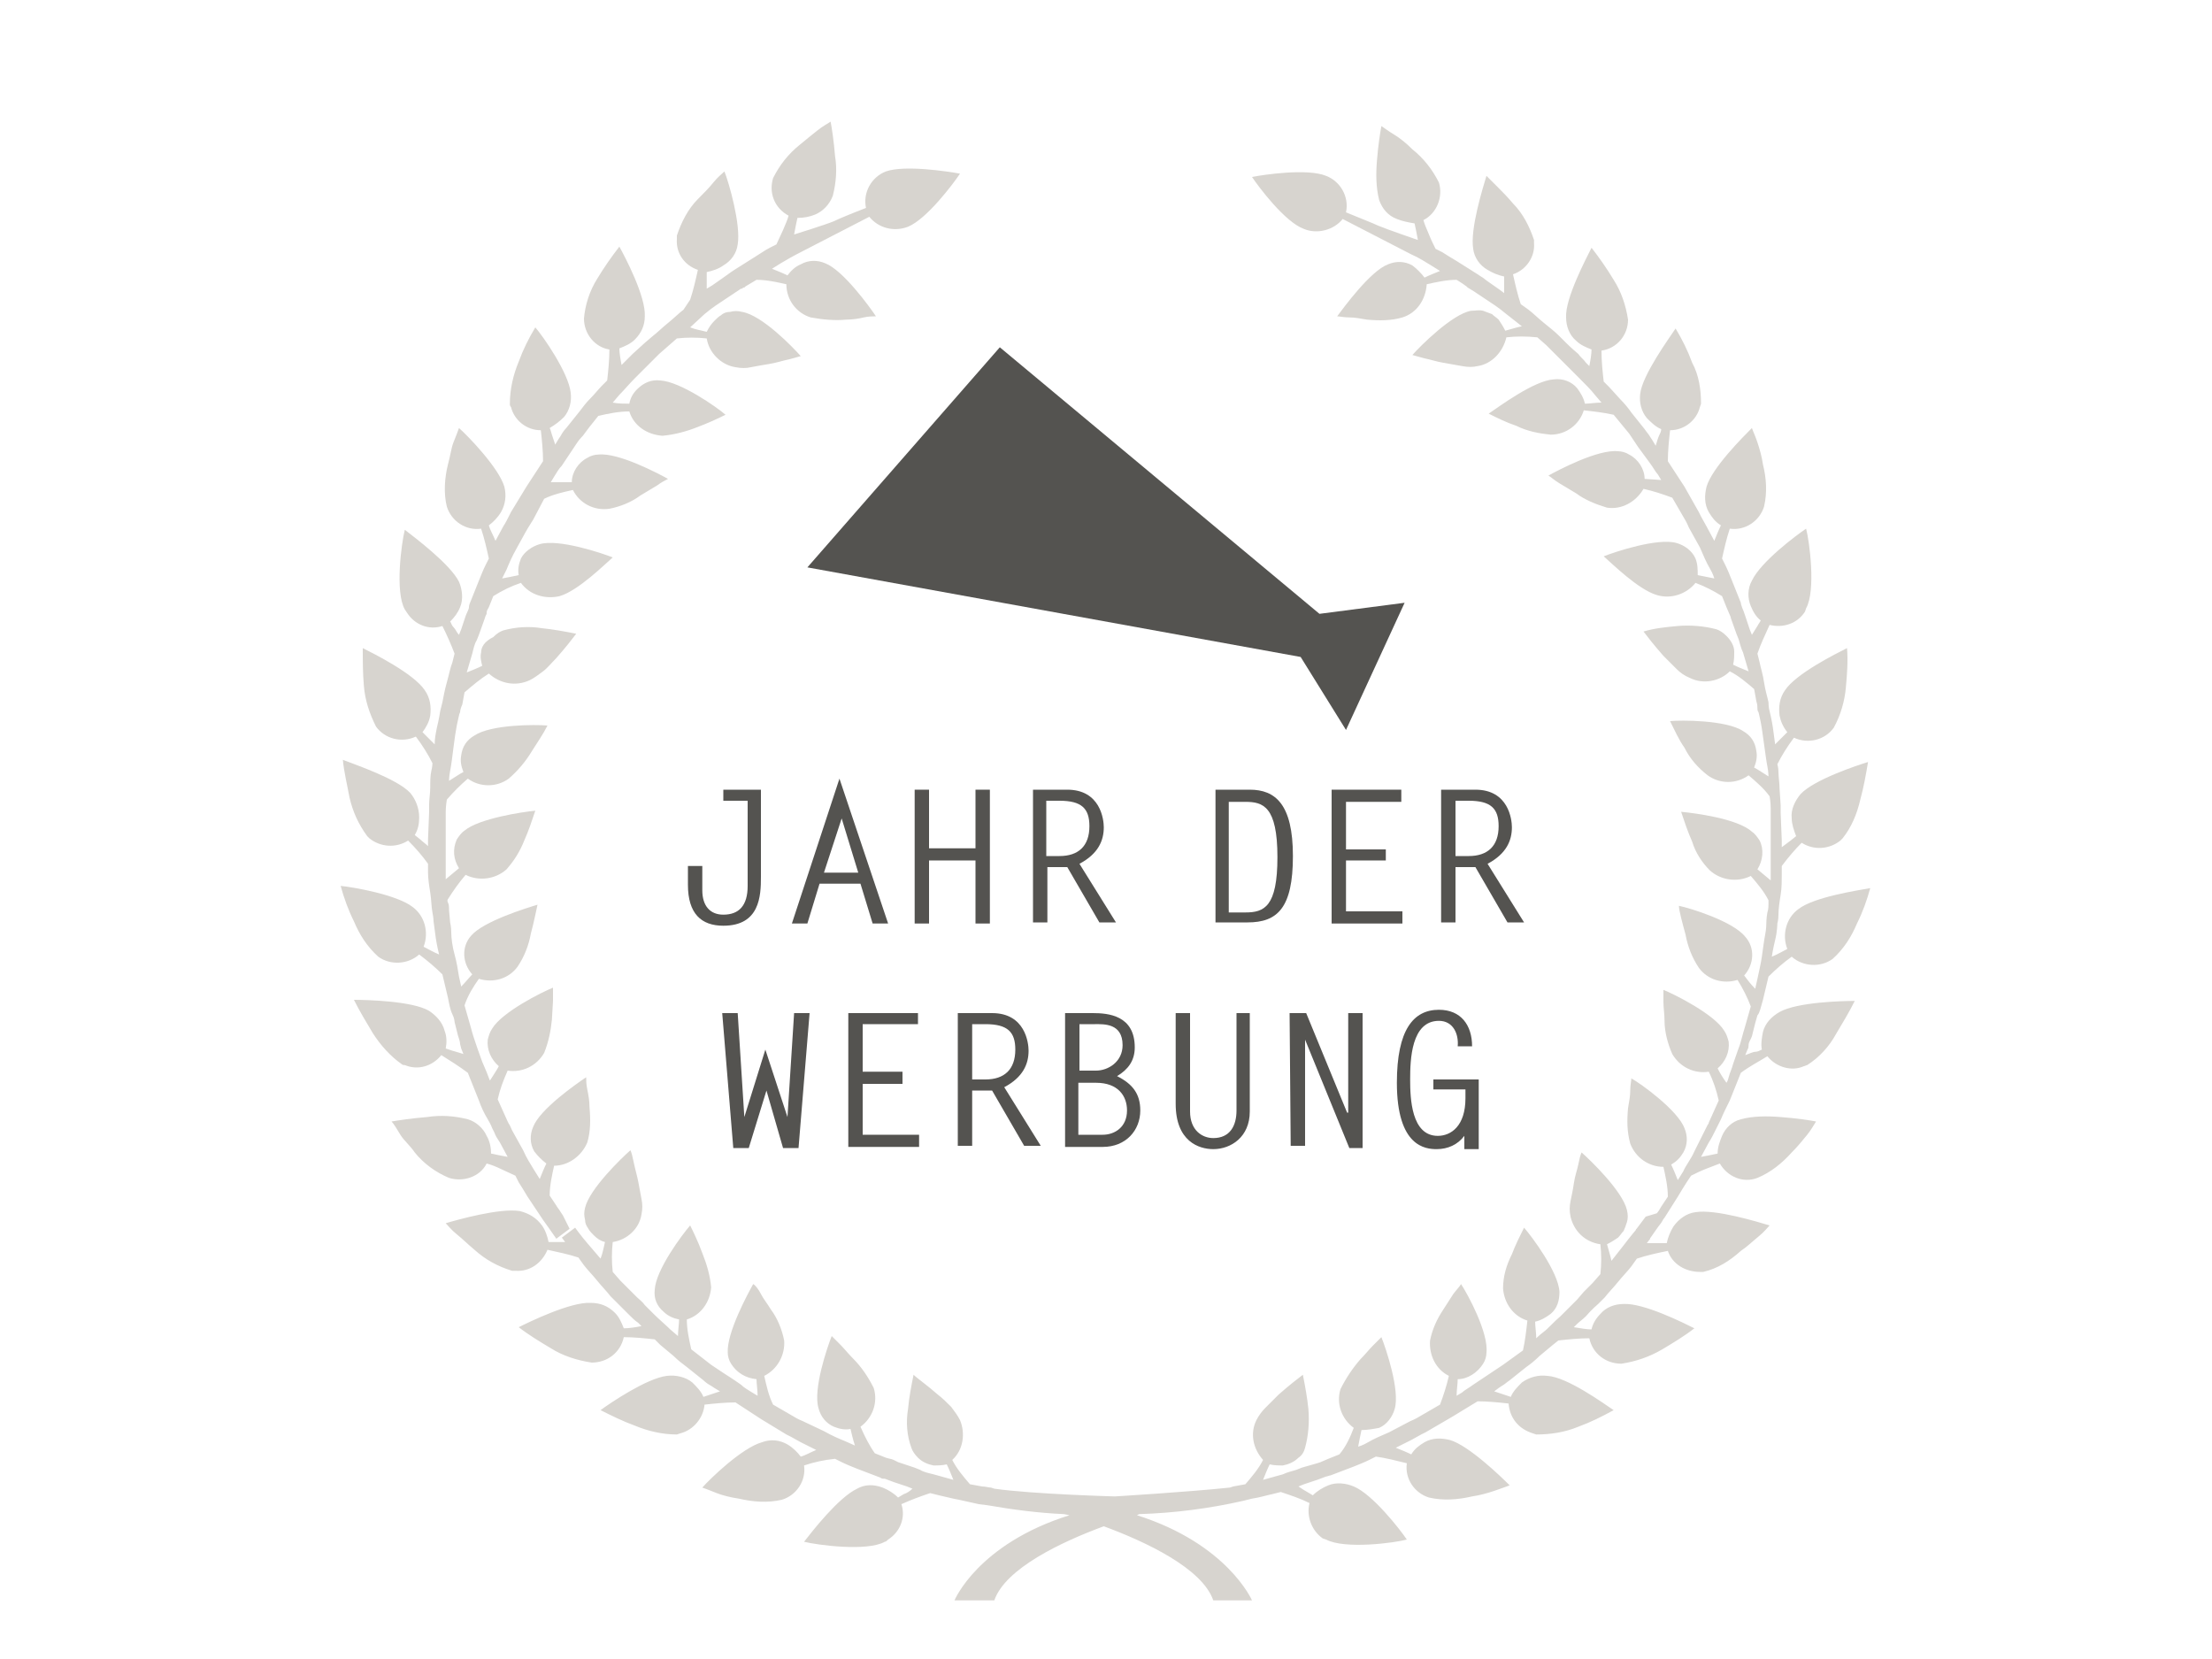 <?xml version="1.0" encoding="utf-8"?>
<!-- Generator: Adobe Illustrator 25.3.1, SVG Export Plug-In . SVG Version: 6.00 Build 0)  -->
<svg version="1.1" id="Ebene_1" xmlns="http://www.w3.org/2000/svg" xmlns:xlink="http://www.w3.org/1999/xlink" x="0px" y="0px"
	 viewBox="0 0 200 150" style="enable-background:new 0 0 200 150;" xml:space="preserve">
<style type="text/css">
	.st0{fill:#545350;}
	.st1{fill:#D7D4CF;}
</style>
<g>
	<g>
		<path class="st0" d="M65.3,71.4h3.5v7.9c0,1.7-0.1,4.4-3.4,4.4c-2,0-3.2-1.1-3.2-3.7v-1.7h1.3v2.2c0,1.4,0.7,2.2,1.9,2.2
			c1.4,0,2.2-0.8,2.2-2.6v-7.7h-2.2v-1H65.3z"/>
		<path class="st0" d="M80.3,83.5h-1.4l-1.1-3.6h-3.7L73,83.5h-1.4l4.3-13.1L80.3,83.5z M74.5,78.9h3.1L76.1,74L74.5,78.9z"/>
		<path class="st0" d="M84,76.7h4.2v-5.3h1.3v12.1h-1.3v-5.7H84v5.7h-1.3V71.4H84V76.7z"/>
		<path class="st0" d="M93.4,71.4h3.1c3,0,3.3,2.7,3.3,3.4c0,1.2-0.5,2.4-2.2,3.3l3.3,5.3h-1.5l-2.9-5c-0.6,0-1.2,0-1.8,0v5h-1.3
			V71.4z M95.8,77.4c1.7,0,2.7-0.9,2.7-2.7c0-1.6-0.7-2.3-2.7-2.3h-1.2v5H95.8z"/>
	</g>
	<g>
		<path class="st0" d="M109.9,71.4h3.1c2.3,0,3.9,1.3,3.9,6c0,4.7-1.4,6-4.1,6h-2.9V71.4z M111.1,82.5h1.5c1.7,0,2.9-0.5,2.9-5
			c0-4.6-1.3-5-2.9-5h-1.5V82.5z"/>
		<path class="st0" d="M126.7,72.5h-5v4.3h3.6v1h-3.6v4.6h5.1v1.1h-6.4V71.4h6.3V72.5z"/>
		<path class="st0" d="M130.3,71.4h3.1c3,0,3.3,2.7,3.3,3.4c0,1.2-0.5,2.4-2.2,3.3l3.3,5.3h-1.5l-2.9-5c-0.6,0-1.2,0-1.8,0v5h-1.3
			L130.3,71.4L130.3,71.4z M132.8,77.4c1.7,0,2.7-0.9,2.7-2.7c0-1.6-0.7-2.3-2.7-2.3h-1.2v5H132.8z"/>
	</g>
	<g>
		<path class="st0" d="M71.2,101L71.2,101l0.6-9.4h1.4l-1,12.2h-1.4l-1.5-5.2l-1.6,5.2h-1.4l-1-12.2h1.4l0.6,9.4l0,0l1.9-6.1
			L71.2,101z"/>
		<path class="st0" d="M83,92.6h-5v4.3h3.6V98H78v4.6h5.1v1.1h-6.4V91.6H83V92.6z"/>
		<path class="st0" d="M86.6,91.6h3.1c3,0,3.3,2.7,3.3,3.4c0,1.2-0.5,2.4-2.2,3.3l3.3,5.3h-1.5l-2.9-5c-0.6,0-1.2,0-1.8,0v5h-1.3
			V91.6z M89.1,97.6c1.7,0,2.7-0.9,2.7-2.7c0-1.6-0.7-2.3-2.7-2.3h-1.2v5H89.1z"/>
		<path class="st0" d="M96.3,103.7V91.6h2.5c1.4,0,3.8,0.2,3.8,3.1c0,1.2-0.6,2-1.6,2.6c1.4,0.7,2.1,1.6,2.1,3.1
			c0,1.8-1.3,3.3-3.4,3.3H96.3z M97.6,96.8h1.5c1.1,0,2.4-0.8,2.4-2.3c0-2-1.7-1.9-2.5-1.9h-1.4V96.8z M99.7,102.6
			c1.1,0,2.2-0.7,2.2-2.2c0-1.3-0.8-2.5-2.8-2.5h-1.6v4.7H99.7z"/>
		<path class="st0" d="M113,91.6v8.9c0,2.3-1.7,3.4-3.3,3.4c-1.3,0-3.4-0.7-3.4-4.1v-8.2h1.3v8.9c0,1.7,1.1,2.4,2.1,2.4
			c1.5,0,2.1-1.1,2.1-2.5v-8.8C111.8,91.6,113,91.6,113,91.6z"/>
		<path class="st0" d="M116.6,91.6h1.5l3.7,9h0.1v-9h1.3v12.2H122l-4-9.8l0,0v9.6h-1.3L116.6,91.6L116.6,91.6z"/>
		<path class="st0" d="M129.6,98.7v-1.1h4.1v6.3h-1.3v-1.2c-0.6,0.8-1.5,1.2-2.5,1.2s-3.6-0.2-3.6-6c0-4.8,1.5-6.6,3.8-6.6
			c2,0,3,1.4,3,3.3h-1.3c0.1-1.1-0.4-2.3-1.7-2.3c-2.5,0-2.6,3.5-2.6,5.3c0,1.7,0.1,5.1,2.5,5.1c1.2,0,2.5-0.9,2.5-3.4v-0.8h-2.9
			V98.7z"/>
	</g>
</g>
<g>
	<path class="st1" d="M50.9,109.9L50.9,109.9l-0.2-0.3c-0.1-0.2-0.3-0.4-0.4-0.6l-0.6-0.9c0-0.9,0.2-1.8,0.4-2.7
		c1.3,0,2.5-0.9,3-2.1c0.3-1,0.3-2.1,0.2-3.2c0-0.6-0.1-1.1-0.2-1.6C53,98,53,97.7,53,97.4c-0.9,0.6-4.2,2.9-4.8,4.5
		c-0.3,0.7-0.3,1.5,0.1,2.2c0.3,0.4,0.7,0.8,1.1,1.1c-0.2,0.4-0.4,0.9-0.6,1.4l-0.5-0.8c-0.3-0.5-0.7-1.1-1-1.8l-1-1.8
		c-0.1-0.2-0.2-0.5-0.3-0.6l-0.1-0.2l0,0l-0.9-2c0.2-0.9,0.5-1.7,0.9-2.6c1.3,0.2,2.6-0.4,3.3-1.6c0.4-1,0.6-2,0.7-3l0.1-1.7
		c0-0.5,0-0.9,0-1.2c-1,0.4-4.6,2.2-5.5,3.7c-0.2,0.3-0.3,0.6-0.4,1c-0.1,0.9,0.3,1.8,1,2.4c-0.2,0.4-0.5,0.8-0.8,1.3
		c0,0-0.1-0.2-0.2-0.5c-0.1-0.3-0.3-0.7-0.5-1.2c-0.3-0.8-0.6-1.7-0.6-1.7l-0.2-0.6c-0.1-0.3-0.2-0.7-0.2-0.7l0,0L42,90.9
		c0.3-0.9,0.8-1.7,1.3-2.4c1.3,0.4,2.7,0,3.5-1.1c0.6-0.9,1-1.9,1.2-3c0.3-1.1,0.5-2.2,0.6-2.6c-1,0.3-4.9,1.5-6,2.8
		c-0.9,1-0.8,2.5,0.1,3.5c-0.3,0.3-0.6,0.7-1,1.1l-0.2-0.9c-0.1-0.6-0.2-1.3-0.4-2c-0.2-0.7-0.3-1.5-0.3-2s-0.1-0.9-0.1-0.9l0,0
		l-0.1-1.1c0-0.3,0-0.5-0.1-0.7s0-0.3,0-0.3c0.5-0.8,1-1.5,1.6-2.2c1.2,0.6,2.7,0.4,3.7-0.5c0.7-0.8,1.2-1.6,1.6-2.6
		c0.4-0.9,0.7-1.8,1-2.7c-1.1,0.1-5.1,0.7-6.4,1.8c-0.3,0.2-0.5,0.5-0.7,0.8c-0.4,0.9-0.3,1.8,0.2,2.6l-1.2,1v-0.6
		c0-0.3,0-0.8,0-1.2c0-0.9,0-1.8,0-1.8v-1.4c0,0,0-0.6,0-1.1s0.1-1.1,0.1-1.1c0.6-0.7,1.2-1.3,1.9-1.9c1.1,0.8,2.6,0.8,3.7,0
		c0.8-0.7,1.5-1.5,2.1-2.5c0.5-0.8,1-1.5,1.4-2.3c-1.1-0.1-5.1-0.1-6.6,0.9c-0.7,0.4-1.1,1-1.2,1.8c-0.1,0.5,0,1,0.2,1.5
		c-0.4,0.2-0.8,0.5-1.3,0.8c0,0,0-0.4,0.1-0.9s0.2-1.3,0.3-2.1s0.2-1.5,0.3-2s0.2-0.9,0.2-0.9l0,0c0,0,0-0.1,0.1-0.3
		c0-0.2,0.1-0.5,0.2-0.7l0.2-1.1c0.7-0.6,1.4-1.2,2.2-1.7c1,0.9,2.4,1.2,3.7,0.6c0.4-0.2,0.8-0.5,1.2-0.8s0.8-0.8,1.2-1.2
		c0.8-0.9,1.5-1.8,1.8-2.2c-1-0.2-2.1-0.4-3.1-0.5c-1.2-0.2-2.4-0.1-3.5,0.2c-0.3,0.1-0.6,0.3-0.9,0.6c-0.8,0.4-1.1,0.9-1.1,1.4
		c-0.1,0.4,0,0.8,0.1,1.2c-0.4,0.2-0.9,0.4-1.4,0.6l0.5-1.7c0.1-0.4,0.2-0.9,0.4-1.2l0.2-0.5l0.5-1.4l0.1-0.3l0.1-0.2v-0.1
		c0-0.2,0.1-0.3,0.2-0.5c0.2-0.5,0.4-1,0.4-1c0.8-0.5,1.6-0.9,2.5-1.2c0.8,1.1,2.2,1.5,3.5,1.2c1.7-0.5,4.1-2.9,4.8-3.5
		c-1-0.4-4.9-1.7-6.6-1.2c-0.7,0.2-1.4,0.7-1.7,1.3c-0.2,0.5-0.3,1-0.2,1.5c-0.4,0.1-1,0.2-1.5,0.3l0.4-0.8c0.2-0.5,0.5-1.2,0.9-1.9
		s0.7-1.3,1-1.8c0.3-0.5,0.5-0.8,0.5-0.8l1-1.9c0.8-0.4,1.7-0.6,2.6-0.8c0.6,1.2,1.9,1.9,3.3,1.7c1-0.2,2-0.6,2.8-1.2l1.5-0.9
		c0.4-0.3,0.8-0.5,1-0.6c-0.9-0.5-4.5-2.4-6.3-2.2c-0.3,0-0.7,0.1-1,0.3c-0.8,0.4-1.4,1.3-1.4,2.2l-1.9,0l0.3-0.5
		c0.2-0.3,0.4-0.7,0.7-1l1-1.5l0.4-0.6c0.2-0.3,0.5-0.6,0.5-0.6l0.6-0.8l0,0l0.8-1c0.9-0.2,1.8-0.4,2.8-0.4c0.4,1.3,1.6,2.1,3,2.2
		c1.1-0.1,2.2-0.4,3.2-0.8c0.8-0.3,1.7-0.7,2.5-1.1c-0.8-0.7-4.1-3-5.9-3.1c-0.8-0.1-1.5,0.2-2.1,0.8c-0.4,0.4-0.6,0.8-0.7,1.3
		c-0.4,0-1,0-1.5-0.1l0.6-0.7c0.4-0.4,0.9-1,1.4-1.5l0.8-0.8l0.7-0.7l0.7-0.7l0.8-0.7l0.8-0.7c0.9-0.1,1.8-0.1,2.7,0
		c0.2,1.3,1.3,2.4,2.6,2.6c0.5,0.1,1,0.1,1.4,0c0.5-0.1,1.1-0.2,1.7-0.3s1.2-0.3,1.7-0.4l1.1-0.3c-0.7-0.8-3.5-3.7-5.3-4
		c-0.4-0.1-0.7-0.1-1.1,0c-0.3,0-0.6,0.1-0.8,0.3c-0.2,0.1-0.4,0.3-0.6,0.5c-0.3,0.3-0.5,0.6-0.7,1c-0.4-0.1-1-0.2-1.5-0.4l1.3-1.2
		c0.7-0.6,1.5-1.1,1.5-1.1l1.2-0.8l0,0l0.3-0.2l0.3-0.2h0.1l0.1-0.1h0.1l0,0l0.1-0.1l1-0.6c0.9,0,1.8,0.2,2.7,0.4
		c0,1.4,0.9,2.6,2.2,3c1.1,0.2,2.2,0.3,3.2,0.2c0.6,0,1.2-0.1,1.6-0.2s0.9-0.1,1.1-0.1c-0.6-0.9-3-4.2-4.6-4.8
		c-0.7-0.3-1.5-0.3-2.2,0.1c-0.5,0.2-0.9,0.6-1.2,1c-0.4-0.2-0.9-0.4-1.4-0.6l0.8-0.5c0.5-0.3,1.2-0.7,1.8-1l6.2-3.2
		c0.8,1,2.2,1.4,3.5,0.9c1.7-0.7,4.1-3.9,4.7-4.8c-1.1-0.2-5-0.8-6.7-0.2c-1.3,0.5-2.1,1.9-1.8,3.3c-1.3,0.5-2.5,1-2.9,1.2
		c-0.7,0.3-3.6,1.2-3.6,1.2c0.1-0.5,0.2-1.1,0.3-1.5c0.6,0,1.1-0.1,1.6-0.3c0.7-0.3,1.3-0.9,1.6-1.7c0.3-1.2,0.4-2.4,0.2-3.6
		c-0.1-1.3-0.3-2.6-0.4-3.1c-0.3,0.2-0.7,0.4-1.2,0.8s-1,0.8-1.6,1.3c-1,0.8-1.8,1.8-2.4,3c-0.4,1.3,0.1,2.7,1.4,3.4
		c-0.1,0.4-0.3,0.8-0.5,1.3c-0.2,0.4-0.4,0.9-0.6,1.3l-0.6,0.3c-0.4,0.2-0.8,0.5-1.3,0.8l-1.9,1.2l-0.3,0.2l-0.7,0.5l-1,0.7
		l-0.5,0.3c0-0.3,0-0.6,0-0.9s0-0.4,0-0.6c0.5-0.1,1.1-0.3,1.5-0.6c0.7-0.4,1.2-1.1,1.3-1.9c0.3-1.8-0.8-5.6-1.2-6.6
		c-0.2,0.2-0.6,0.5-1,1s-0.9,1-1.4,1.5c-0.9,0.9-1.5,2.1-1.9,3.3c0,0.1,0,0.2,0,0.3c-0.1,1.3,0.7,2.4,1.9,2.8
		c-0.2,0.9-0.4,1.8-0.7,2.7L61.8,28c-0.4,0.3-0.9,0.8-1.4,1.2s-1,0.9-1.4,1.2L58.3,31l0,0l-1.1,1c-0.3,0.3-0.5,0.5-0.7,0.7L56.2,33
		c-0.1-0.5-0.2-1.1-0.2-1.5c0.5-0.2,1-0.4,1.4-0.8c0.6-0.6,0.9-1.3,0.9-2.1c0.1-1.8-1.8-5.4-2.3-6.3c-0.7,0.9-1.4,1.9-2,2.9
		c-0.7,1.1-1.1,2.4-1.2,3.6c0,1.4,1,2.6,2.3,2.8c0,0.9-0.1,1.9-0.2,2.8c0,0-0.2,0.2-0.5,0.5c-0.3,0.3-0.6,0.7-1,1.1s-0.7,0.8-1,1.2
		L52,37.7l0,0l-0.8,1c-0.2,0.2-0.4,0.5-0.5,0.7l-0.2,0.3l-0.3,0.5c-0.1-0.3-0.2-0.6-0.3-0.9s-0.1-0.4-0.2-0.6c0.5-0.3,0.9-0.6,1.3-1
		c0.5-0.6,0.7-1.4,0.6-2.2c-0.2-1.8-2.5-5.1-3.2-5.9c-0.6,1-1.1,2-1.5,3.1c-0.5,1.2-0.8,2.5-0.8,3.8c0,0.1,0,0.2,0.1,0.3
		c0.3,1.2,1.4,2.1,2.7,2.1c0.1,0.9,0.2,1.9,0.2,2.8L47.6,44l-1.4,2.3L46,46.7c-0.1,0.2-0.3,0.6-0.5,0.9l-0.7,1.3
		c-0.2-0.5-0.5-1-0.6-1.4c0.4-0.3,0.8-0.7,1.1-1.2c0.4-0.7,0.5-1.5,0.3-2.3c-0.5-1.7-3.3-4.6-4.1-5.3C41.4,39,41.2,39.5,41,40
		c-0.2,0.5-0.3,1.3-0.5,2c-0.3,1.2-0.4,2.6-0.1,3.8c0.4,1.3,1.7,2.2,3.1,2c0.3,0.9,0.5,1.8,0.7,2.7l-0.3,0.6
		c-0.2,0.4-0.4,0.9-0.6,1.4l-0.8,2l0,0c0,0-0.1,0.2-0.1,0.4s-0.2,0.5-0.3,0.8c-0.2,0.6-0.4,1.2-0.4,1.2l-0.2,0.5
		c-0.2-0.2-0.3-0.5-0.5-0.7c-0.2-0.2-0.2-0.4-0.3-0.5c0.4-0.4,0.7-0.8,0.9-1.3c0.3-0.7,0.2-1.6-0.1-2.3c-0.8-1.6-4-4-4.9-4.7
		c-0.3,1.2-0.9,5.6,0,7.2l0.2,0.3c0.7,1.1,2,1.6,3.2,1.2c0.4,0.8,0.8,1.7,1.1,2.5l-0.2,0.8c-0.2,0.5-0.3,1.1-0.5,1.8
		c-0.2,0.7-0.3,1.3-0.4,1.8l-0.2,0.8l0,0c0,0-0.1,0.7-0.3,1.5c-0.1,0.5-0.2,1-0.2,1.5c-0.4-0.4-0.8-0.8-1.1-1.1
		c0.3-0.4,0.6-0.9,0.7-1.5c0.1-0.8,0-1.6-0.5-2.3c-1-1.5-4.6-3.3-5.6-3.8c0,1.1,0,2.3,0.1,3.4c0.1,1.3,0.5,2.5,1.1,3.7
		c0.8,1.1,2.3,1.5,3.6,0.9c0.6,0.8,1.1,1.6,1.5,2.4c0,0,0,0.3-0.1,0.7s-0.1,1-0.1,1.5s-0.1,1.1-0.1,1.5s0,0.7,0,0.7l0,0l-0.1,2.5
		v0.6c-0.2-0.2-0.5-0.4-0.7-0.6l-0.5-0.4c0.3-0.5,0.4-1,0.4-1.6c0-0.8-0.3-1.6-0.8-2.2c-1.2-1.3-5.1-2.6-6.1-3
		c0.1,1.1,0.4,2.3,0.6,3.4c0.3,1.3,0.8,2.4,1.6,3.5l0.2,0.2c1,0.8,2.4,0.9,3.5,0.2c0.7,0.7,1.3,1.4,1.8,2.1c0,0,0,0.3,0,0.8
		s0.1,1.2,0.2,1.8c0.1,0.6,0.1,1.3,0.2,1.8c0.1,0.5,0.1,0.8,0.1,0.8l0,0c0,0,0.1,0.8,0.2,1.5c0.1,0.7,0.3,1.5,0.3,1.5
		c-0.5-0.2-1-0.5-1.4-0.7c0.5-1.3,0.1-2.8-1-3.6c-1.4-1.1-5.4-1.8-6.5-1.9c0.3,1.1,0.7,2.2,1.2,3.2c0.5,1.2,1.2,2.3,2.2,3.2
		c1.1,0.8,2.7,0.7,3.7-0.2c0.8,0.6,1.5,1.2,2.1,1.8l0.5,2.1c0.1,0.5,0.2,1.1,0.4,1.5c0.2,0.4,0.2,0.7,0.2,0.7l0.3,1.2
		c0.1,0.3,0.2,0.6,0.2,0.8l0.1,0.4l0.2,0.5l-1-0.3l-0.6-0.2c0.1-0.5,0.1-1.1-0.1-1.6c-0.2-0.8-0.8-1.4-1.4-1.8c-1.5-0.9-5.7-1-6.8-1
		c0.5,1,1.1,2,1.7,3c0.7,1.1,1.6,2.1,2.6,2.8c0.1,0.1,0.2,0.1,0.3,0.1c1.2,0.5,2.5,0.1,3.3-0.9c0.8,0.5,1.6,1,2.4,1.6l1,2.5
		c0.2,0.6,0.5,1.2,0.8,1.7c0.3,0.5,0.4,0.8,0.4,0.8l0,0l0.2,0.4c0.1,0.3,0.3,0.6,0.5,0.9l0.7,1.3c-0.5-0.1-1.1-0.2-1.5-0.3
		c0-0.5-0.1-1.1-0.4-1.6c-0.3-0.7-1-1.3-1.7-1.5c-1.2-0.3-2.4-0.4-3.7-0.2c-1.3,0.1-2.6,0.3-3.2,0.4c0.2,0.2,0.5,0.7,0.8,1.2
		c0.3,0.5,0.9,1,1.3,1.6c0.8,1,1.9,1.8,3.1,2.3c1.3,0.4,2.8-0.1,3.4-1.3c0.4,0.1,0.9,0.3,1.3,0.5c0.4,0.2,0.9,0.4,1.3,0.6l0.3,0.6
		c0.2,0.3,0.5,0.8,0.8,1.3l1.2,1.8l0.2,0.3l0.5,0.7l0.7,1l1.2-0.9L50.9,109.9z"/>
	<path class="st1" d="M146.8,112.6l-1.1,1.4c-0.1-0.5-0.3-1.1-0.4-1.5c0.4-0.2,0.7-0.4,1-0.6c0.2-0.2,0.3-0.4,0.5-0.6
		c0.1-0.2,0.2-0.5,0.3-0.8s0.1-0.7,0-1.1c-0.4-1.7-3.3-4.5-4.1-5.2c-0.1,0.2-0.2,0.6-0.3,1.1s-0.3,1-0.4,1.7s-0.2,1.1-0.3,1.6
		s-0.1,0.9,0,1.4c0.3,1.3,1.3,2.3,2.7,2.5c0.1,0.9,0.1,1.8,0,2.7L144,116c-0.4,0.4-0.8,0.8-0.8,0.8l0,0l-0.6,0.7l-0.7,0.7l-0.8,0.8
		c-0.6,0.5-1.1,1.1-1.5,1.4s-0.7,0.6-0.7,0.6c0-0.5-0.1-1.1-0.1-1.5c0.5-0.1,1-0.4,1.4-0.7c0.6-0.5,0.8-1.2,0.8-2
		c-0.1-1.8-2.5-5-3.2-5.8c-0.4,0.8-0.8,1.6-1.1,2.4c-0.5,1-0.8,2-0.8,3.1c0.1,1.3,0.9,2.5,2.2,2.9c-0.1,0.9-0.2,1.8-0.4,2.7
		l-1.8,1.3l-0.6,0.4l-0.6,0.4l-1.5,1c-0.4,0.3-0.8,0.5-1,0.7l-0.5,0.3c0-0.5,0.1-1.1,0.1-1.5c0.9,0,1.8-0.6,2.3-1.4
		c0.2-0.3,0.3-0.7,0.3-1c0.2-1.8-1.7-5.3-2.3-6.2c-0.1,0.2-0.4,0.5-0.7,0.9l-0.9,1.4c-0.6,0.9-1,1.8-1.2,2.8
		c-0.1,1.3,0.5,2.6,1.7,3.2c-0.2,0.9-0.5,1.8-0.8,2.6l-1.9,1.1l0,0c0,0-0.3,0.2-0.8,0.4l-1.9,1c-0.7,0.3-1.4,0.6-1.9,0.9
		s-0.9,0.4-0.9,0.4c0.1-0.5,0.2-1.1,0.3-1.5c0.5,0,1.1-0.1,1.6-0.2c0.7-0.3,1.2-1,1.4-1.7c0.5-1.7-0.8-5.5-1.2-6.5l-0.8,0.8
		c-0.3,0.3-0.7,0.8-1.1,1.2c-0.7,0.8-1.3,1.7-1.8,2.7c-0.4,1.3,0.1,2.7,1.2,3.5c-0.3,0.8-0.7,1.7-1.3,2.4c0,0-0.5,0.2-1,0.4
		c-0.2,0.1-0.5,0.2-0.7,0.3l-0.3,0.1l0,0l-1.4,0.4l-0.5,0.2c-0.3,0.1-0.8,0.2-1.2,0.4l-1.8,0.5c0.2-0.5,0.4-1,0.6-1.4
		c0.4,0.1,0.8,0.1,1.2,0.1c0.5-0.1,1-0.3,1.4-0.7c0.3-0.2,0.5-0.5,0.6-0.9c0.3-1.1,0.4-2.3,0.3-3.5c-0.1-1-0.3-2.1-0.5-3.1
		c-0.4,0.3-1.3,1-2.2,1.8c-0.4,0.4-0.8,0.8-1.2,1.2c-0.3,0.3-0.6,0.7-0.8,1.1c-0.6,1.2-0.3,2.6,0.6,3.6c-0.4,0.8-1,1.5-1.6,2.2
		l-1.1,0.2l-0.3,0.1c-3.8,0.4-10.4,0.8-10.4,0.8s-7.4-0.2-10.9-0.7l-0.3-0.1c-0.2,0-0.5-0.1-0.8-0.1l-1.1-0.2
		c-0.6-0.7-1.2-1.4-1.6-2.2c1-0.9,1.2-2.4,0.7-3.6c-0.2-0.4-0.5-0.8-0.8-1.2c-0.4-0.4-0.8-0.8-1.2-1.1c-0.9-0.8-1.9-1.5-2.2-1.8
		c-0.2,1-0.4,2-0.5,3.1c-0.2,1.2-0.1,2.4,0.3,3.5c0.1,0.3,0.3,0.6,0.6,0.9c0.4,0.4,0.9,0.6,1.4,0.7c0.4,0,0.8,0,1.2-0.1
		c0.2,0.4,0.4,0.9,0.6,1.4l-1.8-0.5c-0.4-0.1-0.9-0.2-1.2-0.4l-0.5-0.2l-1.5-0.5l-0.2-0.1l-0.2-0.1c-0.2-0.1-0.4-0.1-0.7-0.2l-1-0.4
		c-0.5-0.7-0.9-1.5-1.3-2.4c1.1-0.8,1.6-2.2,1.2-3.5c-0.5-1-1.1-1.9-1.9-2.7c-0.4-0.4-0.8-0.9-1.1-1.2s-0.6-0.6-0.8-0.8
		c-0.4,1-1.7,4.8-1.2,6.5c0.2,0.8,0.7,1.4,1.4,1.7c0.5,0.2,1,0.3,1.5,0.2c0.1,0.4,0.2,0.9,0.4,1.5l-0.9-0.4
		c-0.5-0.2-1.2-0.5-1.9-0.9l-1.9-0.9c-0.5-0.2-0.8-0.4-0.8-0.4l0,0l-1.9-1.1c-0.4-0.8-0.6-1.7-0.8-2.6c1.2-0.6,1.9-1.9,1.8-3.2
		c-0.2-1-0.6-2-1.2-2.8c-0.3-0.5-0.7-1-0.9-1.4s-0.5-0.8-0.7-0.9c-0.5,0.9-2.4,4.4-2.3,6.2c0,0.3,0.1,0.7,0.3,1
		c0.5,0.8,1.3,1.3,2.3,1.4c0,0.4,0.1,1,0.1,1.5l-0.5-0.3c-0.3-0.2-0.7-0.4-1-0.7c-0.7-0.5-1.5-1-1.5-1l-0.6-0.4l-0.6-0.4l-1.8-1.4
		c-0.2-0.9-0.4-1.8-0.4-2.7c1.3-0.4,2.1-1.6,2.2-2.9c-0.1-1.1-0.4-2.1-0.8-3.1c-0.4-1.1-0.9-2.1-1.1-2.5c-0.7,0.8-3.1,4-3.2,5.8
		c-0.1,0.8,0.2,1.5,0.8,2c0.4,0.4,0.9,0.6,1.4,0.7c0,0.4-0.1,1-0.1,1.5l-0.7-0.6c-0.4-0.4-1-0.9-1.5-1.4l-0.8-0.8
		c-0.2-0.3-0.5-0.5-0.7-0.7l-0.7-0.7l0,0c0,0-0.4-0.4-0.8-0.8l-0.7-0.8c-0.1-0.9-0.1-1.8,0-2.7c1.3-0.2,2.4-1.2,2.6-2.5
		c0.1-0.5,0.1-0.9,0-1.4s-0.2-1.1-0.3-1.6s-0.3-1.2-0.4-1.7c-0.1-0.5-0.2-0.9-0.3-1.1c-0.8,0.7-3.7,3.5-4.1,5.2
		c-0.1,0.4-0.1,0.7,0,1.1c0,0.3,0.1,0.5,0.3,0.8c0.1,0.2,0.3,0.4,0.5,0.6c0.3,0.3,0.6,0.5,1,0.6c-0.1,0.4-0.2,1-0.4,1.5l-1.2-1.4
		c-0.6-0.7-1.1-1.4-1.1-1.4l-1.2,0.9l0.3,0.4c-0.3,0-0.6,0-0.9,0h-0.6c-0.1-0.5-0.3-1.1-0.6-1.5c-0.5-0.7-1.2-1.1-2-1.3
		c-1.8-0.3-5.7,0.8-6.7,1.1c0.2,0.2,0.5,0.6,1,1s1,0.9,1.6,1.4c1,0.9,2.1,1.5,3.4,1.9h0.3c1.3,0.1,2.4-0.7,2.9-1.9
		c0.9,0.2,1.9,0.4,2.8,0.7c0,0,0.2,0.3,0.5,0.7c0.3,0.4,0.8,0.9,1.2,1.4s0.9,1,1.2,1.4l0.6,0.6l0,0l1.1,1.1c0.3,0.3,0.5,0.5,0.8,0.7
		l0.3,0.3c-0.5,0.1-1.1,0.2-1.6,0.2c-0.2-0.5-0.4-1-0.8-1.4c-0.6-0.6-1.3-0.9-2.2-0.9c-1.8-0.1-5.5,1.7-6.5,2.2
		c0.9,0.7,1.9,1.3,2.9,1.9c1.1,0.7,2.4,1.1,3.7,1.3c1.4,0,2.6-0.9,2.9-2.3c0.9,0,1.9,0.1,2.8,0.2c0,0,0.2,0.2,0.5,0.5l1.2,1
		c0.4,0.4,0.8,0.7,1.2,1l0.5,0.4l0,0l1,0.8c0.2,0.2,0.5,0.4,0.7,0.5l0.3,0.2l0.5,0.3l-0.9,0.3l-0.6,0.2c-0.2-0.5-0.6-0.9-1-1.3
		c-0.6-0.5-1.5-0.7-2.3-0.6c-1.8,0.2-5.2,2.5-6,3.1c1,0.5,2,1,3.1,1.4c1.2,0.5,2.5,0.8,3.8,0.8l0.3-0.1c1.2-0.3,2.1-1.4,2.2-2.6
		c0.9-0.1,1.9-0.2,2.8-0.2l2.3,1.5l2.3,1.4l0,0l0.4,0.2l0.9,0.5l1.4,0.7c-0.5,0.2-1,0.5-1.4,0.6c-0.3-0.4-0.7-0.8-1.2-1.1
		c-0.7-0.4-1.5-0.5-2.3-0.2c-1.8,0.5-4.7,3.3-5.4,4.1c0.3,0.1,0.8,0.3,1.3,0.5s1.3,0.4,2,0.5c1.3,0.3,2.6,0.4,3.9,0.1
		c1.3-0.4,2.2-1.7,2-3.1c0.9-0.3,1.8-0.5,2.8-0.6l0.6,0.3c0.4,0.2,0.9,0.4,1.4,0.6l2.1,0.8c0.1,0.1,0.2,0.1,0.4,0.1l0.8,0.3l1.2,0.4
		l0.5,0.2c-0.2,0.2-0.5,0.4-0.8,0.5l-0.5,0.3c-0.4-0.4-0.9-0.7-1.4-0.9c-0.8-0.3-1.6-0.3-2.3,0.1c-1.7,0.8-4.1,3.9-4.8,4.8
		c1.2,0.3,5.7,0.9,7.3,0c0.1,0,0.2-0.1,0.3-0.2c1.1-0.7,1.6-2,1.2-3.2c0.9-0.4,1.7-0.7,2.6-1l0.8,0.2c0.5,0.1,1.2,0.3,1.8,0.4
		l1.8,0.4l0.8,0.1c2.3,0.4,4.6,0.7,6.9,0.8l0.5,0.1c-8.3,2.6-10.4,7.7-10.4,7.7h3.6c1-2.9,6.1-5.3,9.9-6.7c3.8,1.4,8.9,3.8,9.9,6.7
		h3.5c0,0-2.2-5.1-10.4-7.7l0.2-0.1c3.2-0.1,6.3-0.5,9.4-1.2l0,0l0.8-0.2c0.7-0.1,1.3-0.3,1.8-0.4l0.8-0.2c0.9,0.3,1.8,0.6,2.6,1
		c-0.3,1.2,0.2,2.5,1.2,3.2l0.3,0.1c1.7,0.9,6.2,0.3,7.3,0c-0.6-0.9-3.1-4.1-4.8-4.8c-0.7-0.3-1.6-0.4-2.3-0.1
		c-0.5,0.2-1,0.5-1.4,0.9l-0.5-0.3c-0.2-0.1-0.5-0.3-0.8-0.5l0.5-0.2l1.2-0.4l0.8-0.3c0.1,0,0.3-0.1,0.4-0.1l2.1-0.8
		c0.5-0.2,1-0.4,1.4-0.6l0.6-0.3c0.8,0.1,2,0.4,2.8,0.6c-0.2,1.4,0.7,2.7,2,3.1c1.3,0.3,2.6,0.2,3.9-0.1c0.7-0.1,1.4-0.3,2-0.5
		s1.1-0.4,1.4-0.5c-0.8-0.8-3.7-3.6-5.4-4.1c-0.8-0.2-1.6-0.2-2.3,0.2c-0.5,0.3-0.9,0.6-1.2,1.1c-0.4-0.2-0.9-0.4-1.4-0.6l1.4-0.7
		l0.9-0.5l0.4-0.2l2.4-1.4l2.3-1.4c0.9,0,1.9,0.1,2.8,0.2c0.1,1.3,0.9,2.3,2.2,2.7l0.3,0.1c1.3,0,2.6-0.2,3.8-0.7
		c1.1-0.4,2.1-0.9,3.2-1.5c-0.9-0.6-4.2-3-6-3.1c-0.8-0.1-1.6,0.1-2.3,0.6c-0.4,0.4-0.8,0.8-1,1.3l-0.6-0.2l-0.9-0.3l0.4-0.3
		l0.3-0.2c0.2-0.1,0.4-0.3,0.7-0.5l1-0.8l0.5-0.4c0.3-0.2,0.8-0.6,1.2-1l1.2-1l0.5-0.4c0.9-0.1,1.9-0.2,2.8-0.2
		c0.3,1.4,1.5,2.3,2.9,2.3c1.3-0.2,2.5-0.6,3.7-1.3c1-0.6,2-1.2,2.9-1.9c-1-0.5-4.6-2.3-6.4-2.2c-0.8,0-1.6,0.3-2.1,0.9
		c-0.4,0.4-0.7,0.9-0.8,1.4c-0.4,0-1-0.1-1.6-0.2l0.3-0.3c0.2-0.2,0.5-0.4,0.8-0.7c0.5-0.6,1.1-1.1,1.1-1.1l0.6-0.6
		c0.3-0.4,0.8-0.9,1.2-1.4s0.9-1,1.2-1.4l0.5-0.7c0.9-0.3,1.8-0.5,2.8-0.7c0.4,1.2,1.6,1.9,2.9,1.9h0.3c1.3-0.3,2.4-1,3.4-1.9
		c0.6-0.4,1.1-0.9,1.6-1.3s0.8-0.8,1-1c-1-0.3-4.9-1.5-6.7-1.2c-0.8,0.1-1.5,0.6-2,1.3c-0.3,0.5-0.5,1-0.6,1.5h-0.9
		c-0.3,0-0.6,0-0.9,0l0.3-0.4l-1.2-0.9C148,111.1,147.4,111.8,146.8,112.6"/>
	<path class="st1" d="M159.4,90.4l0.5-2.1c0.7-0.7,1.4-1.3,2.1-1.8c1,0.9,2.6,1,3.7,0.2c1-0.9,1.7-2,2.2-3.2c0.5-1,0.9-2.1,1.2-3.2
		c-1.1,0.2-5.1,0.8-6.5,1.9c-1.1,0.8-1.5,2.3-1,3.6c-0.4,0.2-0.9,0.5-1.4,0.7c0,0,0.1-0.7,0.3-1.5s0.2-1.5,0.2-1.5s0.1-0.3,0.1-0.8
		s0.1-1.2,0.2-1.8s0.1-1.3,0.1-1.8s0-0.8,0-0.8c0.6-0.8,1.2-1.5,1.8-2.1c1.1,0.7,2.5,0.6,3.5-0.2l0.2-0.2c0.8-1,1.3-2.2,1.6-3.5
		c0.3-1.1,0.5-2.2,0.7-3.4c-1,0.3-4.9,1.6-6.1,2.9c-0.5,0.6-0.9,1.4-0.8,2.2c0,0.5,0.2,1.1,0.4,1.6l-0.5,0.4l-0.8,0.6V76l-0.1-2.5
		c0,0,0-0.3,0-0.7l-0.1-1.5c0-0.5-0.1-1.1-0.1-1.5s-0.1-0.7-0.1-0.7c0.4-0.8,0.9-1.6,1.5-2.4c1.3,0.6,2.8,0.2,3.6-0.9
		c0.6-1.1,1-2.4,1.1-3.7c0.1-1.1,0.2-2.3,0.1-3.5c-1,0.5-4.6,2.3-5.6,3.8c-0.5,0.7-0.6,1.5-0.5,2.3c0.1,0.5,0.3,1,0.7,1.5
		c-0.3,0.3-0.7,0.7-1.1,1.1c0,0-0.1-0.8-0.2-1.5s-0.3-1.5-0.3-1.5s-0.1-0.3-0.1-0.8c-0.1-0.5-0.3-1.1-0.4-1.8s-0.3-1.3-0.4-1.8
		l-0.2-0.8c0.3-0.9,0.7-1.7,1.1-2.6c1.2,0.3,2.5-0.1,3.2-1.2l0.1-0.3c0.9-1.6,0.3-6.1,0-7.2c-0.9,0.6-4.1,3-4.9,4.7
		c-0.4,0.7-0.4,1.6-0.1,2.3c0.2,0.5,0.5,1,0.9,1.3c-0.1,0.2-0.2,0.3-0.3,0.5l-0.5,0.8l-0.2-0.5l-0.4-1.2c-0.1-0.3-0.2-0.6-0.3-0.8
		c0-0.1-0.1-0.2-0.1-0.4c0,0-0.4-1-0.8-2c-0.2-0.5-0.4-1-0.6-1.4s-0.3-0.6-0.3-0.6c0.2-0.9,0.4-1.8,0.7-2.7c1.4,0.2,2.7-0.7,3.1-2
		c0.3-1.3,0.2-2.6-0.1-3.8c-0.1-0.7-0.3-1.4-0.5-2s-0.4-1-0.5-1.3c-0.8,0.8-3.6,3.6-4.1,5.3c-0.2,0.8-0.2,1.6,0.2,2.3
		c0.3,0.5,0.6,0.9,1.1,1.2c-0.2,0.4-0.4,0.9-0.6,1.4l-0.7-1.3l-0.5-0.9l-0.2-0.4l-1.3-2.3l-1.5-2.3c0-0.9,0.1-1.9,0.2-2.8
		c1.3,0,2.4-0.9,2.7-2.1l0.1-0.3c0-1.3-0.2-2.6-0.8-3.7c-0.4-1.1-0.9-2.1-1.5-3.1c-0.6,0.9-3,4.2-3.2,5.9c-0.1,0.8,0.1,1.6,0.6,2.2
		c0.4,0.4,0.8,0.8,1.3,1c0,0.2-0.1,0.4-0.2,0.6s-0.2,0.6-0.3,0.9l-0.3-0.5l-0.2-0.3c-0.1-0.2-0.3-0.4-0.5-0.7l-0.8-1l-0.4-0.5
		c-0.2-0.3-0.6-0.8-1-1.2l-1-1.1c-0.3-0.3-0.5-0.5-0.5-0.5c-0.1-0.9-0.2-1.8-0.2-2.8c1.4-0.2,2.4-1.4,2.4-2.8
		c-0.2-1.3-0.6-2.5-1.3-3.6c-0.6-1-1.3-2-2-2.9c-0.5,1-2.4,4.6-2.3,6.3c0,0.8,0.3,1.6,0.9,2.1c0.4,0.4,0.9,0.6,1.4,0.8
		c0,0.4-0.1,1-0.2,1.5l-0.3-0.3c-0.2-0.3-0.5-0.5-0.7-0.8c-0.6-0.5-1.1-1-1.1-1l0,0l-0.6-0.6c-0.4-0.4-0.9-0.8-1.4-1.2
		s-1-0.9-1.4-1.2l-0.7-0.5c-0.3-0.9-0.5-1.8-0.7-2.7c1.2-0.4,2-1.6,1.9-2.8c0-0.1,0-0.2,0-0.3c-0.4-1.2-1-2.4-1.9-3.3
		c-0.5-0.6-1-1.1-1.4-1.5s-0.8-0.8-1-1c-0.3,1-1.5,4.8-1.2,6.6c0.1,0.8,0.6,1.5,1.3,1.9c0.5,0.3,1,0.5,1.5,0.6c0,0.2,0,0.4,0,0.6
		s0,0.6,0,0.9l-0.4-0.3l-1-0.7c-0.3-0.2-0.5-0.4-0.7-0.5l-0.3-0.2l-1.9-1.2c-0.5-0.3-1-0.6-1.3-0.8l-0.6-0.3
		c-0.2-0.4-0.4-0.8-0.6-1.3s-0.4-0.9-0.5-1.3c1.2-0.6,1.8-2.1,1.4-3.4c-0.6-1.2-1.4-2.2-2.4-3c-0.5-0.5-1.1-1-1.6-1.3
		s-0.9-0.6-1.2-0.8c-0.1,0.5-0.3,1.8-0.4,3.1c-0.1,1.2-0.1,2.4,0.2,3.6c0.3,0.8,0.8,1.4,1.6,1.7c0.5,0.2,1,0.3,1.6,0.4
		c0.1,0.4,0.2,1,0.3,1.5c0,0-2.9-1-3.6-1.3c-0.4-0.2-1.7-0.7-2.9-1.2c0.3-1.4-0.5-2.8-1.8-3.3c-1.7-0.7-5.7-0.1-6.7,0.1
		c0.6,0.9,3,4.1,4.7,4.7c1.2,0.5,2.7,0.1,3.5-0.9l6.2,3.2c0.7,0.3,1.3,0.7,1.8,1l0.8,0.5c-0.5,0.2-1,0.4-1.4,0.6
		c-0.3-0.4-0.7-0.8-1.1-1.1c-0.7-0.4-1.5-0.4-2.2-0.1c-1.6,0.6-4,3.9-4.6,4.7c0.2,0,0.6,0.1,1.1,0.1s1,0.1,1.6,0.2
		c1.1,0.1,2.2,0.1,3.2-0.2c1.3-0.4,2.1-1.6,2.2-3c0.9-0.2,1.8-0.4,2.7-0.4c0,0,0.5,0.3,0.9,0.6l0.1,0.1l0,0l0,0l0.5,0.3l0.3,0.2
		l1.2,0.8c0,0,0.8,0.5,1.5,1.1l1.4,1.1c-0.5,0.1-1.1,0.3-1.5,0.4c-0.2-0.4-0.4-0.7-0.6-1c-0.2-0.2-0.4-0.3-0.6-0.5
		c-0.3-0.1-0.5-0.2-0.8-0.3c-0.4-0.1-0.7,0-1.1,0c-1.7,0.3-4.6,3.2-5.3,4l1.1,0.3c0.5,0.1,1.1,0.3,1.7,0.4c0.6,0.1,1.1,0.2,1.7,0.3
		c0.5,0.1,1,0.1,1.4,0c1.3-0.2,2.3-1.3,2.6-2.6c0.9-0.1,1.8-0.1,2.8,0l0.8,0.7l0.8,0.8l0.7,0.7l0.7,0.7l0.8,0.8
		c0.5,0.5,1.1,1.1,1.4,1.5l0.6,0.7c-0.5,0-1.1,0.1-1.5,0.1c-0.1-0.5-0.4-1-0.7-1.4c-0.5-0.6-1.3-0.9-2.1-0.8c-1.8,0.1-5,2.5-5.9,3.1
		c0.8,0.4,1.6,0.8,2.5,1.1c1,0.5,2.1,0.7,3.1,0.8c1.4,0,2.6-0.9,3-2.2c0.9,0.1,1.8,0.2,2.7,0.4l1.4,1.7c0,0,0.2,0.3,0.4,0.6l0.4,0.6
		l1.1,1.5c0.3,0.4,0.5,0.8,0.7,1l0.3,0.5l-1.5-0.1c0-0.9-0.6-1.8-1.4-2.2c-0.3-0.2-0.7-0.3-1-0.3c-1.8-0.2-5.4,1.7-6.3,2.2
		c0.2,0.1,0.5,0.4,1,0.7l1.5,0.9c0.8,0.6,1.8,1,2.8,1.3c1.3,0.2,2.6-0.5,3.3-1.7c0.9,0.2,1.8,0.5,2.6,0.8l1.1,1.9
		c0,0,0.2,0.3,0.4,0.8l1,1.8c0.3,0.7,0.6,1.4,0.9,1.9s0.4,0.9,0.4,0.9l-1.5-0.3c0-0.5,0-1-0.2-1.5c-0.3-0.7-1-1.2-1.7-1.4
		c-1.7-0.5-5.6,0.8-6.6,1.2c0.7,0.6,3.1,3,4.8,3.5c1.3,0.4,2.7-0.1,3.5-1.1c0.8,0.3,1.6,0.7,2.4,1.2c0,0,0.2,0.5,0.4,1
		c0.1,0.2,0.2,0.5,0.3,0.7s0.1,0.3,0.1,0.3l0,0l0.5,1.4l0.2,0.5c0.1,0.3,0.2,0.8,0.4,1.2l0.5,1.7c-0.5-0.2-1-0.4-1.4-0.6
		c0.1-0.4,0.1-0.8,0.1-1.2c0-0.5-0.3-1-0.7-1.4c-0.3-0.3-0.6-0.5-0.9-0.6c-1.1-0.3-2.4-0.4-3.5-0.3c-1.1,0.1-2.1,0.2-3.1,0.5
		c0.3,0.4,1,1.3,1.8,2.2c0.4,0.4,0.8,0.8,1.2,1.2c0.3,0.3,0.7,0.6,1.2,0.8c1.2,0.6,2.7,0.3,3.6-0.6c0.8,0.4,1.5,1,2.2,1.6
		c0,0,0.1,0.5,0.2,1.1c0.1,0.3,0.1,0.5,0.1,0.7c0,0.2,0.1,0.3,0.1,0.3l0,0c0,0,0.1,0.4,0.2,0.9s0.2,1.3,0.3,2s0.2,1.5,0.3,2
		s0.1,0.9,0.1,0.9c-0.5-0.3-0.9-0.6-1.3-0.8c0.2-0.5,0.3-1,0.2-1.5c-0.1-0.8-0.5-1.4-1.2-1.8c-1.5-1-5.6-1-6.6-0.9
		c0.4,0.8,0.8,1.7,1.3,2.4c0.5,1,1.2,1.8,2.1,2.5c1.1,0.8,2.6,0.8,3.7,0c0.7,0.6,1.4,1.2,1.9,1.9c0,0,0.1,0.5,0.1,1.1s0,1.1,0,1.1
		V76v1.8c0,0.4,0,0.9,0,1.2s0,0.6,0,0.6l-1.2-1c0.5-0.8,0.6-1.8,0.2-2.6c-0.2-0.3-0.4-0.6-0.7-0.8c-1.3-1.2-5.3-1.7-6.4-1.8
		c0.3,0.9,0.6,1.8,1,2.7c0.3,1,0.9,1.9,1.6,2.6c1,0.9,2.5,1.1,3.7,0.5c0.6,0.7,1.2,1.4,1.6,2.2c0,0,0,0.1,0,0.3s0,0.5-0.1,0.8
		c-0.1,0.5-0.1,1.1-0.1,1.1s0,0.4-0.1,0.9s-0.2,1.3-0.3,2s-0.3,1.5-0.4,2l-0.2,0.9c-0.4-0.4-0.7-0.8-1-1.2c0.9-1,1-2.5,0.1-3.5
		c-1.1-1.4-5-2.6-6-2.8c0,0.4,0.3,1.5,0.6,2.6c0.2,1.1,0.6,2.1,1.2,3c0.8,1.1,2.2,1.5,3.5,1.1c0.5,0.8,0.9,1.6,1.2,2.4l-0.6,2.1
		c0,0-0.1,0.3-0.2,0.7s-0.2,0.7-0.2,0.7s-0.3,0.8-0.6,1.7c-0.1,0.4-0.3,0.8-0.4,1.2s-0.2,0.5-0.2,0.5c-0.3-0.4-0.6-0.9-0.8-1.3
		c0.7-0.6,1.1-1.5,1-2.4c-0.1-0.4-0.2-0.7-0.4-1c-0.9-1.5-4.5-3.3-5.5-3.7c0,0.2,0,0.6,0,1.1s0.1,1.1,0.1,1.7c0,1,0.3,2.1,0.7,3
		c0.7,1.2,2,1.8,3.3,1.6c0.4,0.8,0.7,1.7,0.9,2.6l-0.9,2c0,0.1-0.1,0.2-0.1,0.2c-0.1,0.2-0.2,0.4-0.3,0.6l-0.9,1.8
		c-0.3,0.7-0.8,1.3-1,1.8l-0.5,0.8c-0.2-0.5-0.4-1-0.6-1.4c0.5-0.3,0.8-0.6,1.1-1.1c0.4-0.7,0.4-1.5,0.1-2.2c-0.6-1.6-3.9-4-4.8-4.5
		c0,0.2-0.1,0.6-0.1,1.1s-0.1,1-0.2,1.6c-0.1,1.1-0.1,2.1,0.2,3.2c0.5,1.3,1.7,2.1,3,2.1c0.2,0.9,0.4,1.8,0.4,2.7l-0.6,0.9
		c-0.1,0.2-0.3,0.5-0.4,0.6l-1,0.3l-0.9,1.2l1.2,0.9l0.7-1c0.2-0.3,0.4-0.5,0.5-0.7s0.2-0.3,0.2-0.3l0,0l1.2-1.9
		c0.3-0.5,0.6-1,0.8-1.3l0.4-0.6c0.4-0.2,0.8-0.4,1.3-0.6l1.3-0.5c0.7,1.2,2.1,1.8,3.4,1.3c1.2-0.5,2.2-1.3,3.1-2.3
		c0.5-0.5,1-1.1,1.4-1.6s0.6-0.9,0.8-1.2c-0.5-0.1-1.8-0.3-3.2-0.4c-1.2-0.1-2.5-0.1-3.6,0.2c-0.8,0.2-1.4,0.8-1.7,1.5
		c-0.2,0.5-0.4,1-0.4,1.6c-0.4,0.1-1,0.2-1.5,0.3l0.7-1.3c0.2-0.3,0.4-0.7,0.5-0.9l0.2-0.4l0,0l0.4-0.8c0.2-0.5,0.5-1.1,0.8-1.7
		l1-2.5c0.8-0.6,1.6-1,2.4-1.5c0.8,1,2.2,1.4,3.3,0.9c0.1,0,0.2-0.1,0.3-0.1c1.1-0.7,2-1.7,2.6-2.8c0.6-1,1.2-2,1.7-3
		c-1.1,0-5.2,0.1-6.8,1c-0.7,0.4-1.3,1-1.5,1.8c-0.1,0.5-0.2,1.1-0.1,1.6c-0.2,0.1-0.4,0.2-0.6,0.2s-0.6,0.2-0.9,0.3l0.2-0.5
		c0,0,0.1-0.1,0.1-0.4s0.2-0.5,0.3-0.8l0.3-1.2l0,0l0.2-0.7C159.1,91.6,159.2,91.1,159.4,90.4"/>
</g>
<polygon class="st0" points="73,51.3 90.4,31.4 119.3,55.5 127,54.5 121.7,66 117.6,59.4 "/>
</svg>
